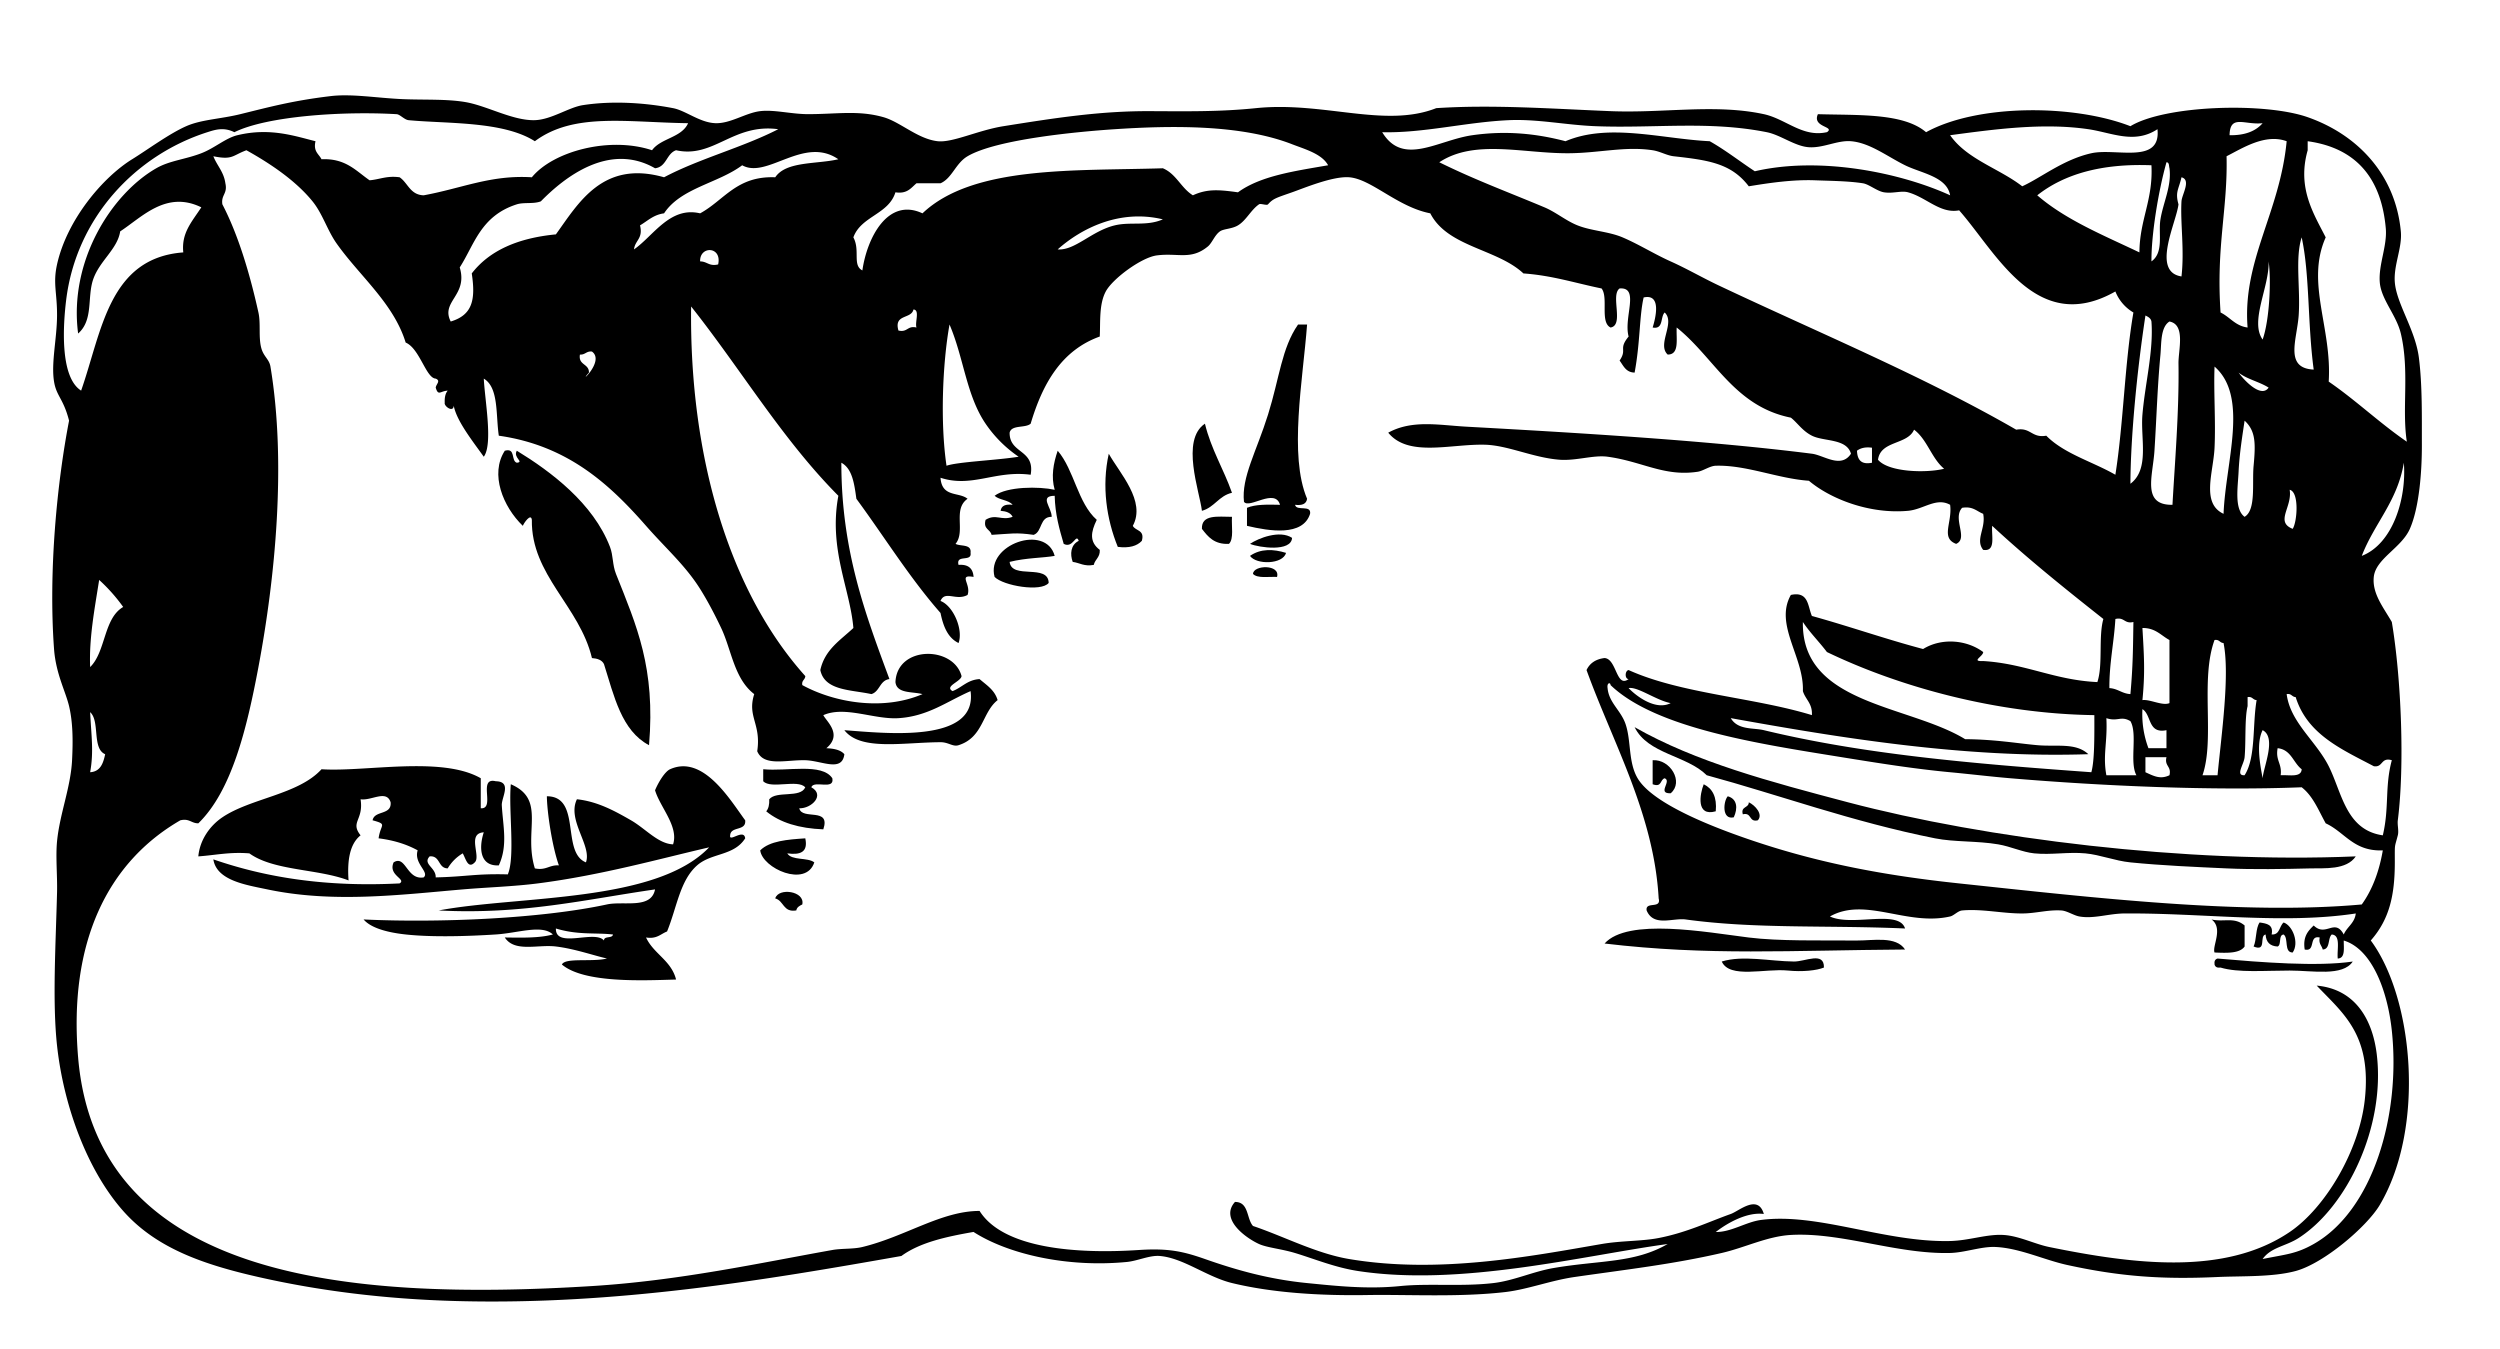 <svg xmlns="http://www.w3.org/2000/svg" viewBox="0 0 199.68 107.76"><g clip-rule="evenodd" fill-rule="evenodd"><path d="M104.4 25.92c-.337 4.452-1.468 10.453 0 13.92-.059.422-.413.547-.96.48.1.541 1.315-.036 1.199.72-.578 1.82-3.252 1.383-5.04.96v-1.44c.673-.287 1.656-.264 2.64-.24-.399-1.376-2.465.355-2.88-.24-.217-1.945 1.002-4.026 1.92-6.96.922-2.948 1.087-5.307 2.399-7.2h.72zM96.24 33.84c.499 2.061 1.495 3.625 2.16 5.52-1.045.235-1.396 1.164-2.4 1.44-.187-1.562-1.712-5.651.24-6.96zM40.32 36c.893-.252.471.81.96.96.619-.058-.33-.413 0-.96 2.726 1.667 6.1 4.196 7.44 7.68.269.7.186 1.42.48 2.16 1.654 4.163 3.161 7.491 2.64 13.68-2.202-1.158-2.792-3.928-3.6-6.479-.158-.322-.513-.447-.96-.48-.986-4.152-4.868-6.627-4.8-11.04-.071-.571-.649.267-.72.48-1.588-1.529-2.645-4.143-1.44-6.001zM86.16 43.2c-.22-.653-.446.639-1.2.24-.343-1.177-.685-2.355-.72-3.84-1.272.007-.23.934-.24 1.68-.981-.021-.731 1.189-1.44 1.44-1.443-.208-1.846-.085-3.36 0-.103-.458-.686-.435-.48-1.2.818-.512 1.261.092 2.16-.24-.158-.322-.513-.447-.96-.48.058-.422.413-.547.96-.48-.32-.4-1.067-.373-1.44-.72.971-.751 3.553-.757 4.8-.48-.299-1.047-.107-2.114.24-3.12 1.328 1.553 1.592 4.168 3.12 5.52-.476.969-.607 1.758.24 2.4.037.597-.377.743-.48 1.2-.779.139-1.116-.164-1.68-.24-.225-.608-.175-1.361.48-1.68zM88.56 36.24c.87 1.559 2.989 3.786 1.92 5.76.215.425.974.306.72 1.2-.388.412-1.004.596-1.92.48-.896-2.2-1.297-4.84-.72-7.44zM98.4 41.28c-.049.751.162 1.762-.24 2.16-1.175.055-1.674-.566-2.16-1.2-.05-1.17 1.275-.965 2.4-.96z"/><path d="M103.2 42.96c-.059 1.142-2.628.782-3.36.48.67-.455 2.38-1.131 3.36-.48zM84.24 44.4c-.898.164-2.295.149-3.6.48.162 1.438 3.088.112 3.12 1.68-.6.746-3.625.23-4.32-.48-.708-2.592 4.101-4.271 4.8-1.68zM102.72 44.16c-.247.923-2.373.967-2.88.24.86-.599 1.88-.546 2.88-.24zM102 46.08c-.691-.029-1.571.131-1.92-.24.02-.723 2.2-.784 1.92.24zM130.56 58.08c4.892 2.79 10.817 4.356 17.04 6 10.958 2.894 26.992 4.899 40.561 4.32-.746 1.108-2.523.932-3.601.96-2.175.056-4.581.098-6.72 0-2.479-.114-5.179-.228-7.68-.48-1.256-.127-2.397-.606-3.601-.72-1.354-.127-2.741.136-4.079 0-.949-.097-1.865-.547-2.881-.72-1.677-.287-3.479-.17-5.04-.48-6.624-1.319-12.571-3.503-18.239-5.04-1.6-1.595-4.71-1.688-5.76-3.84zM132 60.72c1.407-.098 2.51 1.74 1.44 2.641-1.126.036.118-.974-.48-1.2-.377.103-.205.755-.96.479v-1.92zM60.96 61.44c1.888.192 4.687-.527 5.52.72.196.995-1.479.12-1.68.72 1.126.623.007 1.712-.96 1.68.217.983 2.528-.127 1.92 1.681-1.927-.073-3.463-.536-4.56-1.44.186-.213.258-.542.24-.96.57-.709 2.494-.066 2.88-.96-.616-.664-2.727.167-3.36-.479v-.962zM136.08 62.64c.699.341 1.068 1.012.96 2.16-1.6.453-1.27-1.39-.96-2.16zM138 63.6c.764.211.813.965.48 1.681-.98.225-.83-1.301-.48-1.681zM139.68 64.08c.51.24 1.163.969.721 1.439-.739.18-.462-.658-1.2-.479-.18-.655.48-.483.48-.96zM64.32 66.96c.241 1.121-.418 1.342-1.44 1.2.363.597 1.62.3 2.16.72-.661 2.04-4.148.476-4.32-.96.764-.756 2.175-.865 3.6-.96zM64.08 72.24c-.214.106-.429.211-.48.479-1.058.178-.983-.776-1.68-.96.245-.889 2.398-.592 2.16.481zM180.48 73.68c.557.083 1.124.155.96.96.677.038.602-.678.96-.96.732.259 1.253 1.633.72 2.4-.715-.005-.308-1.132-.72-1.44-.444.036-.147.813-.48.96-.61-.029-.931-.349-.96-.96-.543.098.127 1.407-.96.96.25-.549.15-1.448.48-1.92zM152.16 75.84c-9.169.063-15.708.506-24-.479 1.856-2.07 8.101-.907 11.52-.48 2.408.301 5.735.221 8.641.24 1.29.008 3.12-.379 3.84.719zM145.68 77.28c-.584.239-1.713.356-2.88.239-1.819-.182-4.655.675-5.28-.72 1.68-.52 3.84-.021 5.761 0 .91.012 2.43-.828 2.4.481zM187.92 76.8c-.799 1.205-3.2.72-5.04.72-2.011 0-4.107.188-5.52-.239-.279.039-.428-.054-.48-.24-.039-.279.053-.427.24-.48 3.51.303 7.96.658 10.8.239z"/><path d="M145.92 10.56c.688-.474-1.206-.375-.72-1.44 3.263.097 6.825-.105 8.64 1.44 4.083-2.25 11.753-2.255 16.32-.48 2.734-1.67 10.687-1.937 14.16-.72 3.933 1.378 7.007 4.531 7.439 9.12.125 1.322-.595 2.698-.479 4.08.143 1.709 1.632 3.77 1.92 6 .285 2.215.232 4.798.24 6.96.006 2.053-.195 4.979-.96 6.72-.673 1.53-2.727 2.377-2.881 3.84-.14 1.333.779 2.446 1.44 3.6.755 4.487 1.036 11.464.479 15.839-.048.381.096.83 0 1.2-.274 1.067-.238.58-.239 2.16-.003 2.612-.421 4.54-1.92 6.24 3.413 4.602 4.374 14.933.72 21.12-1.016 1.72-4.461 4.669-6.72 5.279-1.833.496-4.316.392-6.24.48-4.289.197-7.677-.012-12-.96-1.862-.408-3.826-1.36-5.76-1.44-1.115-.045-2.409.45-3.601.48-4.241.107-8.68-1.67-12.72-1.44-1.882.107-3.67 1.013-5.521 1.44-3.9.902-7.636 1.323-11.76 1.92-1.895.274-3.743.992-5.52 1.2-3.688.431-7.806.186-11.04.24-3.708.062-7.556-.17-10.8-.96-2-.487-3.882-2-5.76-2.16-.817-.07-1.771.396-2.64.479-4.819.463-9.513-.646-12.24-2.399-2.18.379-4.281.839-5.76 1.92-10.817 1.915-22.82 3.941-35.52 3.6-5.831-.157-11.08-.838-15.84-1.92-4.448-1.011-8.188-2.325-10.8-5.28-2.921-3.304-4.769-8.488-5.28-13.2-.383-3.523-.101-8.146 0-12.239.033-1.354-.12-2.835 0-4.08.21-2.181 1.09-4.297 1.2-6.48.082-1.619.061-3.045-.24-4.319-.278-1.178-1.057-2.592-1.2-4.561-.457-6.28.25-13.323 1.2-18.24-.458-1.78-1.01-1.947-1.2-3.12-.243-1.496.233-3.442.24-5.28.007-1.829-.339-2.557 0-4.08.792-3.562 3.643-6.944 6-8.4 1.225-.757 2.952-2.038 4.32-2.64 1.217-.536 2.732-.569 4.32-.96 2.388-.588 4.198-1.08 7.2-1.44 1.715-.206 3.698.151 5.76.24 1.709.074 3.521-.024 5.04.24 1.722.3 3.769 1.49 5.52 1.44 1.314-.038 2.712-1.026 3.84-1.2 2.429-.375 5.032-.177 7.2.24 1.011.194 2.125 1.145 3.36 1.2 1.211.055 2.421-.818 3.6-.96 1.126-.135 2.484.241 3.84.24 2.292-.001 4.004-.325 6 .24 1.356.384 2.729 1.731 4.32 1.92 1.196.143 3.226-.873 5.28-1.2 4.156-.662 7.734-1.222 11.76-1.2 3.052.017 5.595.048 8.4-.24 5.413-.555 10.295 1.62 14.4 0 4.503-.297 9.173.048 13.92.24 4.264.173 8.35-.598 12.24.24 1.76.378 3.1 1.878 5.04 1.439zM32.64 9.6c-.338-.032-.689-.464-.96-.48-4.286-.251-10.333.145-12.96 1.44-.861-.428-1.55-.195-2.16 0C10.853 12.384 6.081 17.36 5.28 24c-.218 1.811-.547 6.098 1.2 7.2 1.66-4.74 2.207-10.594 8.16-11.04-.16-1.552.665-2.414 1.44-3.6-2.807-1.375-4.747.794-6.48 1.92-.222 1.429-1.648 2.345-2.16 3.84-.488 1.427.034 3.235-1.2 4.32-.761-5.793 2.676-11.155 6.24-13.2 1.079-.619 2.297-.698 3.6-1.2 1.055-.406 1.938-1.212 2.88-1.44 2.605-.63 4.596.072 6.24.48-.19.83.267 1.013.48 1.44 1.929-.09 2.75.929 3.84 1.68.812-.067 1.378-.382 2.4-.24.667.453.835 1.405 1.92 1.44 3.076-.564 5.367-1.644 8.64-1.44 1.706-2.084 6.209-3.285 9.6-2.16.705-.976 2.364-.996 2.88-2.16-4.934-.068-9.133-.871-12.24 1.44-2.532-1.611-6.948-1.387-10.08-1.68zm119.52 3.6c-1.432-.708-2.811-1.796-4.32-1.92-1.082-.089-2.215.558-3.359.48-1.121-.076-2.256-.979-3.36-1.2-4.628-.924-8.986-.296-13.68-.48-2.394-.094-4.638-.588-6.96-.48-3.432.16-6.796 1.042-10.08.96 1.659 2.751 4.437.634 7.199.24 2.713-.387 5.142-.124 7.44.48 3.459-1.471 7.683-.185 11.52 0 1.278.722 2.393 1.608 3.601 2.4 5.298-1.227 11.739.152 15.6 1.92-.26-1.495-2.3-1.758-3.6-2.4zm25.92-2.4c1.221.021 2.081-.318 2.64-.96-1.43.163-2.61-.741-2.64.96zm-74.88.72c-4.083-1.588-9.651-1.497-14.16-1.2-2.706.178-9.411.777-11.76 2.16-.965.569-1.225 1.75-2.16 2.16H73.2c-.434.366-.735.865-1.68.72-.547 1.773-2.745 1.896-3.36 3.6.562 1.036-.097 2.222.72 2.64.373-2.616 2.038-5.857 4.8-4.56 4.034-3.83 12.141-3.376 19.2-3.6 1.073.447 1.456 1.584 2.4 2.16 1.157-.543 2.145-.44 3.6-.24 1.802-1.318 4.541-1.699 7.2-2.16-.5-.915-1.85-1.281-2.88-1.68zm63.6-1.2c-3.622-.535-7.562.015-11.04.48 1.349 1.932 3.912 2.648 5.76 4.08 1.515-.69 3.284-2.142 5.521-2.64 1.963-.438 5.579.923 5.28-1.92-1.85 1.215-3.63.279-5.52 0zM54 12c-.777.263-.75 1.33-1.68 1.44-3.665-2.107-7.24.721-9.12 2.64-.571.229-1.36.061-1.92.24-2.896.925-3.395 3.232-4.56 5.04.676 2.248-1.543 2.708-.72 4.32 1.73-.519 2.001-1.725 1.68-3.84 1.427-1.853 3.727-2.833 6.72-3.12 1.799-2.488 3.736-5.96 8.64-4.56 2.824-1.496 6.265-2.375 9.12-3.84-3.62-.485-5.148 2.35-8.16 1.68zm123.84.48c.102 4.221-.841 7.169-.479 12.48.755.365 1.171 1.069 2.159 1.2-.426-5.354 2.576-9.163 3.12-14.88-1.72-.633-3.55.569-4.8 1.2zm6.48-.48c-.858 3.015.476 5.063 1.439 6.96-1.612 3.61.514 7.226.24 11.52 2.182 1.499 4.058 3.303 6.24 4.8-.409-2.639.23-5.65-.48-8.64-.352-1.477-1.566-2.71-1.68-4.08-.118-1.421.604-2.914.479-4.32-.335-3.784-2.166-6.396-6.239-6.96V12zm-27.84 4.8c-1.5.293-2.617-1.037-4.08-1.44-.551-.151-1.188.115-1.92 0-.542-.084-1.2-.644-1.681-.72-1.148-.183-2.598-.192-3.84-.24-1.741-.066-3.614.204-5.28.48-1.396-1.828-3.189-2.086-6-2.4-.546-.061-1.079-.389-1.68-.48-2.197-.334-4.285.227-6.72.24-3.674.019-7.496-1.139-10.32.72 2.859 1.412 5.555 2.403 8.4 3.6.924.389 1.714 1.071 2.64 1.44 1.122.447 2.48.484 3.6.96 1.301.554 2.525 1.33 3.841 1.92 1.327.596 2.552 1.312 3.84 1.92 8.184 3.867 16.268 7.208 23.76 11.52 1.167-.207 1.232.688 2.4.48 1.431 1.449 3.692 2.067 5.52 3.12.653-4.146.736-8.863 1.44-12.96a3.394 3.394 0 01-1.44-1.68c-6.3 3.579-9.51-3.123-12.48-6.48zm33.36 67.44c.684 5.761-2.381 12.158-6.24 14.64-1.035.666-2.208.735-2.88 1.68 1.87-.379 2.67-.4 4.08-1.199 4.738-2.684 6.959-10.293 6.24-17.04-.343-3.22-1.599-6.52-3.84-7.2-.004.637.133 1.413-.48 1.439-.074-.725.267-1.866-.479-1.92-.335.306-.104 1.176-.721 1.2-.075-.324-.341-.458-.239-.96-.917-.197-.283 1.157-1.2.96-.159-1.039.273-1.486.72-1.92.967.959 1.676-.622 2.4.72.258-.621.867-.892.96-1.68-5.747.88-12.187-.045-18.48 0-1.258.009-2.448.446-3.6.24-.453-.082-.983-.453-1.44-.48-1.088-.065-2.041.237-3.12.24-1.595.005-3.227-.384-4.8-.24-.341.031-.654.41-.96.48-3.447.791-6.776-1.593-9.6 0 1.772.835 5.511-.595 6 .96-6.324-.276-11.916.046-17.521-.72-1.03-.142-2.562.614-3.12-.721-.118-.758 1.191-.089.961-.96-.375-6.734-3.666-12.443-5.761-18.24.256-.544.729-.872 1.44-.96.978.07.925 2.424 1.92 1.68-.314-.004-.306-.666 0-.72 4.186 1.894 9.984 2.176 14.64 3.6.056-.936-.516-1.244-.72-1.92.104-2.714-2.303-5.309-.96-7.68 1.431-.311 1.34.9 1.68 1.68 3.008.833 5.847 1.833 8.88 2.64 1.479-.913 3.481-.742 4.801.24.004.351-1.013.761 0 .72 3.395.205 5.679 1.521 9.119 1.68.461-1.379.073-3.607.48-5.04-3.039-2.401-6.058-4.822-8.88-7.44-.074.806.32 2.081-.72 1.92-.656-.831.237-1.717 0-2.88-.52-.201-.819-.622-1.681-.48-.796.855.524 2.456-.479 2.88-1.264-.471-.286-1.721-.48-3.12-1.11-.617-2.112.366-3.359.48-3.061.28-6.186-.939-7.92-2.4-2.485-.172-4.996-1.272-7.44-1.2-.476.014-1.004.414-1.44.48-2.688.408-4.423-.823-7.199-1.2-1.128-.153-2.522.341-3.841.24-2.133-.165-4.133-1.162-6-1.2-2.76-.057-6.074 1.006-7.68-.96 1.911-1.051 4.067-.6 6.24-.48 8.932.494 19.32 1.107 27.6 2.16.97.123 2.32 1.214 3.12 0-.351-1.234-2.164-.958-3.12-1.44-.771-.389-1.162-1.038-1.68-1.44-4.529-.911-6.097-4.783-9.12-7.2-.053.907.244 2.164-.72 2.16-.877-.815.637-2.544-.24-3.36-.361.358-.071 1.368-.96 1.2.207-.669.76-2.735-.72-2.4-.348 1.502-.271 3.596-.721 6-.703-.016-.891-.548-1.199-.96.632-.934-.125-.887.72-1.92-.417-1.529.914-3.963-.72-3.84-.75.53.378 2.938-.721 3.12-.867-.413-.154-2.405-.72-3.12-2.061-.419-3.925-1.036-6.24-1.2-2.106-1.973-6.059-2.101-7.439-4.8-2.625-.51-4.709-2.747-6.48-2.88-1.32-.1-3.625.872-4.56 1.2-1.26.443-1.512.496-1.92.96-.104.118-.588-.091-.72 0-.652.451-1.022 1.285-1.68 1.68-.491.295-1.137.267-1.44.48-.426.3-.627.925-.96 1.2-1.353 1.12-2.384.501-4.08.72-1.229.158-3.534 1.86-4.08 2.88-.544 1.017-.423 2.402-.48 3.6-3.059 1.101-4.565 3.755-5.52 6.96-.423.377-1.533.067-1.68.72-.019 1.699 2.04 1.32 1.68 3.36-2.822-.376-4.681 1.064-7.2.24.106 1.593 1.473 1.111 2.16 1.68-1.209.84-.136 2.6-.96 3.6.418.222 1.289-.008 1.2.72.119.758-1.191.089-.96.96.782-.062 1.155.285 1.2.96-1.276-.22-.168.575-.48 1.44-.916.5-1.798-.392-2.16.48 1.043.402 1.831 2.322 1.44 3.36-.862-.417-1.222-1.337-1.44-2.4-2.469-2.811-4.482-6.078-6.72-9.12-.167-1.192-.319-2.401-1.2-2.88-.006 7.046 1.94 12.14 3.84 17.28-.779.101-.762.997-1.44 1.2-1.643-.357-3.737-.264-4.08-1.92.359-1.641 1.612-2.388 2.64-3.36-.263-3.133-1.992-6.298-1.2-10.56-4.468-4.493-7.796-10.124-11.76-15.12-.153 12.076 3.098 22.822 9.12 29.521-.013.307-.308.333-.24.72 2.536 1.388 6.419 2.086 9.6.72-.823-.218-2.059-.022-2.16-.96.124-2.936 4.642-2.905 5.28-.48-.052.45-1.399.81-.72 1.2.755-.285 1.178-.902 2.16-.96.557.483 1.206.873 1.44 1.68-1.249.983-1.134 2.973-3.12 3.6-.46.146-.802-.242-1.44-.239-2.981.014-6.384.713-7.68-.96 3.302.243 10.651 1.075 10.08-3.12-1.875.813-3.395 2.013-5.76 2.16-1.945.121-4.281-1.004-6-.24.228.485 1.57 1.528.24 2.64.615.025 1.144.136 1.44.48-.183 1.456-1.789.515-3.12.479-1.522-.04-3.322.533-3.84-.72.331-2.202-.818-2.744-.24-4.56-1.61-1.234-1.812-3.537-2.64-5.28-.504-1.062-1.074-2.155-1.68-3.12-1.186-1.886-2.729-3.227-4.32-5.04-2.903-3.31-6.249-6.418-11.76-7.2-.25-1.67.005-3.845-1.2-4.56.087 1.756.744 5.219 0 6.24-.899-1.257-2.182-2.877-2.4-4.08-.027.587-.793.051-.72-.24-.018-.418.054-.747.24-.96-.601.03-.751.458-.96-.24.035-.284.428-.544 0-.72-.774-.032-1.275-2.401-2.4-2.88-.968-3.151-3.686-5.317-5.52-7.92-.743-1.055-1.115-2.369-1.92-3.36-1.343-1.653-3.367-3.016-5.28-4.08-1.128.417-1.092.796-2.64.48.29.75.836 1.244.96 2.16.192.833-.357.922-.24 1.68 1.242 2.385 2.172 5.441 2.88 8.64.201.91-.014 2.002.24 2.88.188.65.623.858.72 1.44 1.293 7.768.365 16.961-.96 24-.928 4.927-2.131 9.881-4.8 12.48-.565.006-.707-.413-1.44-.24-5.811 3.361-8.945 9.752-8.16 18.96 1.501 17.613 21.357 19.463 41.04 18.24 7.039-.438 13.508-1.867 19.2-2.88.759-.135 1.67-.062 2.4-.24 3.446-.837 6.316-2.885 9.36-2.88 1.896 3.019 7.771 3.446 12.72 3.12 2.321-.152 3.506.097 5.28.72 2.424.853 5.074 1.617 8.16 1.921 2.21.217 4.767.508 7.439.239 2.267-.228 4.919.055 7.44-.239 1.633-.191 3.172-.921 4.8-1.2 3.7-.637 6.448-.376 9.12-1.92-6.854.941-16.5 3.41-24.72 2.159-1.85-.281-3.518-.98-5.04-1.439-1.105-.333-2.236-.428-2.88-.72-1.042-.474-3.157-1.984-1.92-3.36 1.124-.004.911 1.329 1.44 1.92 2.45.823 5.046 2.197 7.68 2.64 7.156 1.205 14.503-.222 20.16-1.199 1.6-.276 3.187-.213 4.561-.48 2.252-.438 4.014-1.301 5.76-1.92.656-.232 2.171-1.616 2.64 0-1.275-.17-2.819.646-3.84 1.44 1.212.022 2.417-.802 3.6-.96 4.527-.606 9.907 1.803 15.12 1.68 1.561-.037 2.959-.581 4.32-.48 1.229.091 2.439.724 3.6.96 6.751 1.378 14.023 2.301 19.2-1.199 2.86-1.935 5.557-6.511 6-10.561.573-5.227-1.766-6.924-3.84-9.12 3.15.288 4.48 2.807 4.8 5.519zM59.28 13.2c-1.921 1.439-4.908 1.812-6.24 3.84-.848.112-1.314.606-1.92.96.263 1.062-.407 1.193-.48 1.92 1.547-1.071 2.866-3.453 5.28-2.88 1.919-1.041 2.915-3.005 6-2.88.865-1.295 3.287-1.033 5.04-1.44-2.756-1.903-5.692 1.605-7.68.48zm112.56 7.68c1.008-.72.535-2.217.72-3.36.221-1.358.905-2.671.721-4.08-.054-.186-.007-.473-.24-.48-.64 2.255-1.22 5.798-1.2 7.92zm-9.12-5.28c2.273 1.966 5.289 3.191 8.16 4.56.015-2.626 1.103-4.177.96-6.96-3.99-.154-6.97.706-9.12 2.4zm11.28.72c-.179 1.49-2.183 5.391.24 5.76.244-2.149-.101-4.25 0-6 .031-.543.795-1.711 0-1.92-.22.976-.52 1.159-.24 2.16zm-89.52 3.6c1.384.106 2.714-1.478 4.56-1.92 1.27-.304 2.55.087 3.84-.48-3.503-.845-6.575.772-8.4 2.4zm99.12 5.28c-.139 1.935-1.163 4.209 1.2 4.32-.493-3.652-.314-7.61-.96-10.56-.54 1.664-.09 4.106-.24 6.24zM55.92 20.88c.565-.005.707.414 1.44.24.324-1.459-1.485-1.506-1.44-.24zm124.8 6.24c.549-1.534.697-4.74.48-6.24.06 2.053-1.52 4.78-.48 6.24zM71.76 26.4c.734.174.706-.414 1.44-.24-.138-.422.29-1.41-.24-1.44-.17.789-1.582.338-1.2 1.68zm98.4 12.24c1.546-1.17.797-3.587.96-5.52.209-2.479.895-5.065.72-7.44-.051-.27-.267-.374-.479-.48-.67 4.369-1.19 9.75-1.2 13.44zm2.4-10.32c-.251 2.681-.295 4.775-.479 7.68-.129 2.031-1.033 4.36 1.439 4.32.173-3.162.541-7.494.48-11.28-.018-1.076.587-3.11-.72-3.36-.72.443-.64 1.751-.72 2.64zM75.6 37.2c.927-.318 4.011-.436 5.76-.72a9.97 9.97 0 01-2.64-2.64c-1.539-2.263-1.738-5.256-2.88-7.92-.563 3.128-.747 7.877-.24 11.28zm-28.32-9.12c-.454-.054-.529.271-.96.24-.144.865.733.708.72 1.44-.992 1.104 1.316-.901.24-1.68zm129.6 7.68c-.092 1.98-1.088 4.439.72 5.28.159-4.147 2.038-9.347-.72-11.76-.08 2.002.1 4.33 0 6.48zm4.32-4.8c-.731-.469-1.731-.668-2.4-1.2.5.696 1.82 2.045 2.4 1.2zm-2.4 6.72c-.059 1.26-.354 2.987.48 3.6.927-.547.588-2.666.72-4.08.167-1.797.168-2.785-.72-3.6-.18 1.231-.41 2.605-.48 4.08zm-28.8-.96c.837 1.006 3.88 1.076 5.28.72-1.007-.833-1.346-2.334-2.4-3.12-.53 1.225-2.67.85-2.88 2.4zm-1.68-.72c.03.689.3 1.14 1.199.96v-1.2c-.56-.076-.92.038-1.2.24zm40.32 8.4c2.48-.96 3.585-4.574 3.36-7.44-.51 3.086-2.36 4.837-3.36 7.44zm-5.52-2.16c.357-.53.547-2.938-.24-3.12.23 1.381-1.19 2.556.24 3.12zM7.2 53.28c1.257-1.223 1.068-3.891 2.64-4.8a13.638 13.638 0 00-1.92-2.16c-.381 2.416-.811 4.673-.72 6.96zm161.28 1.68c.68.04 1 .439 1.68.48.207-2.28.205-3.653.24-5.76-.734.174-.706-.414-1.44-.24-.11 1.893-.49 3.512-.48 5.52zm-27.6 3.36c7.854 1.896 16.267 2.649 26.16 3.359.255-.916.245-2.756.24-4.56-7.745-.104-15.524-2.229-21.36-5.04-.617-.823-1.348-1.532-1.92-2.4-.12 6.604 8.438 6.599 12.96 9.36 2.438.021 4.157.336 5.76.479 1.552.14 3.077-.221 4.08.721-9.949.335-20.017-1.343-28.56-2.88.57.97 1.8.759 2.64.961zm30.24-2.4c.604-.083 1.598.479 2.16.24v-5.04c-.68-.361-1.109-.971-2.16-.96.13 2.24.22 3.562 0 5.76zm4.8 6h1.2c.309-3.24.993-8.019.479-10.56-.307-.013-.332-.308-.72-.24-1.16 3.178.04 7.913-.96 10.8zm-15.36.24c-1.604-.136-3.16-.326-4.8-.48-2.895-.271-5.785-.738-8.64-1.199-6.533-1.056-14.874-2.296-18.48-5.76-.013-.252-.308-.189-.239.24.103 1.17 1.069 1.78 1.439 2.88.457 1.356.201 3.029.96 4.32 1.229 2.091 6.256 4.003 9.36 5.04 5.269 1.76 10.383 2.728 16.32 3.359 10.864 1.157 22.749 2.532 32.159 1.681.837-1.163 1.386-2.614 1.681-4.32-2.336.096-3.027-1.453-4.561-2.16-.571-1.028-1.015-2.185-1.92-2.88-7.13.287-15.93-.101-23.28-.721zm-27.12-6c-1.148-.217-2.651-1.342-3.36-1.2.67.699 2.19 1.802 3.36 1.2zM186 61.2c1.063 2.119 1.367 5.094 4.32 5.52.528-2.22.144-3.868.72-6-.896-.256-.685.597-1.44.48-2.565-1.354-5.307-2.533-6.239-5.521-.308-.013-.333-.308-.721-.239.29 2.261 2.34 3.736 3.36 5.76zm-6.48-4.8c-.243.97-.125 2.848-.239 4.08-.055.586-.763 1.488 0 1.439.91-1.409.616-4.023.96-6-.307-.013-.333-.308-.721-.24v.721zm-7.92 3.36h1.44v-1.439c-1.508.307-1.175-1.226-1.92-1.681a7.709 7.709 0 00.48 3.12zM7.2 61.68c.825-.055 1.045-.714 1.2-1.439-1.066-.453-.4-2.64-1.2-3.36.091 1.899.299 3.151 0 4.799zm161.04.24h2.399c-.569-1.03.112-3.312-.479-4.32-.765-.452-1.005.062-1.92-.239.1 1.951-.3 2.929 0 4.559zm12.48.24c.083-.95 1.122-3.259 0-3.84-.55 1.105-.17 2.877 0 3.84zm1.44-.24c.679-.041 1.646.206 1.68-.479-.68-.521-.836-1.564-1.92-1.681-.19.988.37 1.231.24 2.16zm-10.8-.24c.669.305 1.186.592 1.92.24.174-.734-.414-.706-.24-1.439h-1.68v1.199z"/><path d="M38.4 62.16v2.399c1.202.083-.277-2.518 1.2-2.159 1.326.025.445 1.302.48 1.92.094 1.669.496 3.216-.24 4.8-1.535.082-1.599-1.431-1.2-2.641-1.368.083-.206 1.92-.72 2.4-.545.567-.718-.3-.96-.72a3.382 3.382 0 00-1.2 1.2c-.789-.012-.574-1.026-1.44-.96-.593.621.518.892.48 1.68 2.438-.054 3.199-.311 5.76-.24.598-1.411.05-5.124.24-7.2 2.852 1.228.992 3.708 1.92 6.721.904.185 1.147-.293 1.92-.24-.538-1.496-.951-4.284-.96-5.521 2.791.01 1.119 4.481 3.12 5.28.49-1.329-1.532-3.376-.72-5.04 1.648.176 3.017.931 4.32 1.68 1.167.671 2.167 1.877 3.36 1.921.464-1.429-1.036-2.96-1.44-4.32.287-.684.799-1.5 1.2-1.68 2.655-1.192 4.806 2.463 6 4.079.093.894-1.156.444-1.2 1.2-.116.604 1.101-.578 1.2.24-.898 1.417-2.688 1.146-3.84 2.16-1.375 1.209-1.612 3.353-2.4 5.28-.519.2-.818.621-1.68.479.606 1.313 2.012 1.828 2.4 3.36-2.572.072-7.34.314-9.12-1.2.277-.572 2.392-.181 3.6-.48-1.105-.251-2.557-.773-4.08-.96-1.452-.177-3.302.489-4.08-.72 1.381.021 2.772.052 3.84-.24-.863-.82-2.777-.112-4.56 0-2.276.145-5.086.229-7.2 0-1.256-.136-2.721-.453-3.36-1.199 6.057.285 14.186-.066 19.44-1.2 1.343-.29 3.532.399 3.84-1.2-5.525.794-10.606 2.033-17.28 1.68 6.407-1.201 17.338-.588 21.6-5.04-3.854.888-8.583 2.225-13.68 2.88-1.934.249-4.026.311-6 .48-5.033.434-10.371 1.103-15.6 0-1.703-.359-4.057-.703-4.32-2.4 4.16 1.44 8.974 2.226 14.88 1.92.566-.352-.945-.636-.48-1.68.98-.617 1.037 1.435 2.4 1.2.49-.428-.808-1.099-.48-2.16-.876-.483-1.911-.809-3.12-.96.15-1.144.748-1.102-.48-1.44.147-.812 1.535-.385 1.44-1.439-.332-1.031-1.527-.108-2.4-.24.259 1.671-.853 1.804 0 2.88-.848.673-1.078 1.962-.96 3.601-2.425-.936-5.968-.753-7.92-2.16-1.57-.13-2.732.147-4.08.24.125-1.343.948-2.464 1.92-3.12 2.278-1.538 6.071-1.812 7.92-3.84 3.491.232 9.588-1.079 12.72.719zm9.84 12.96c.003-.396.666-.135.72-.48-1.42-.163-2.76.063-4.56-.479-.041 1.64 3.116.083 3.84.959zM176.64 73.44c1.001.23 1.799-.224 2.641.479v1.68c-.397.563-1.4.521-2.4.48-.21-.496.72-1.928-.24-2.639z"/></g></svg>